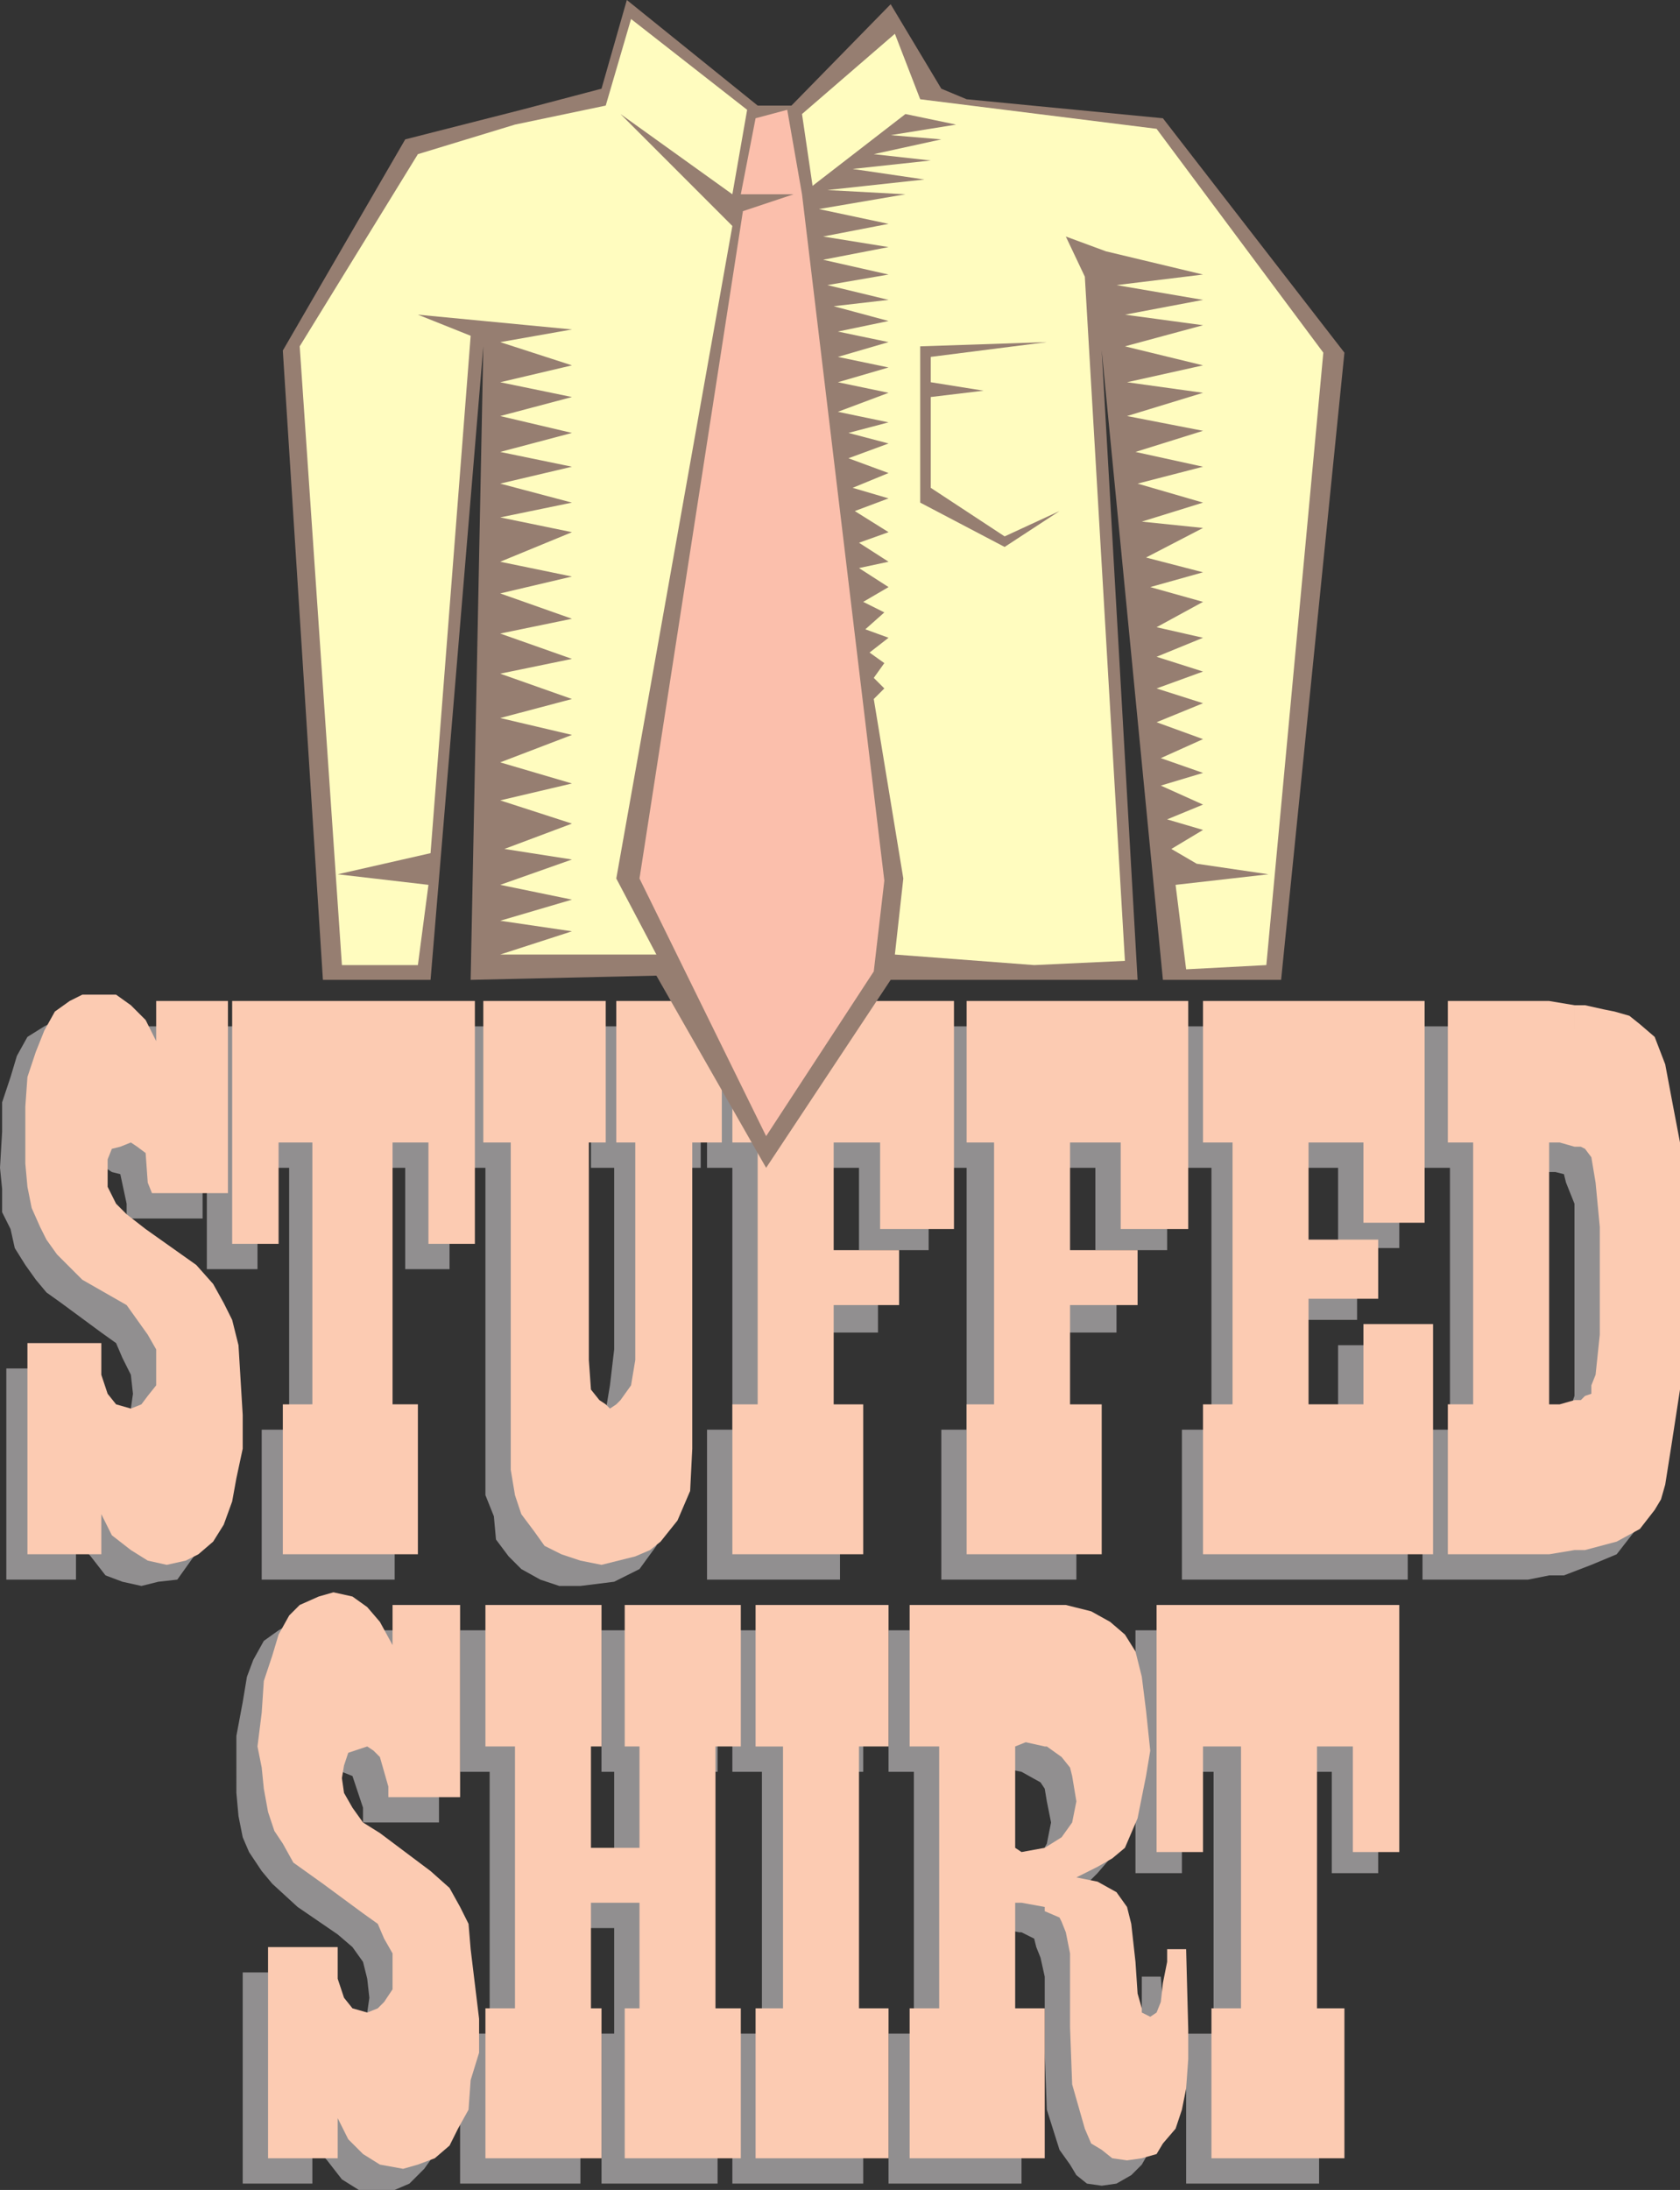 <svg xmlns="http://www.w3.org/2000/svg" width="597" height="777.75"><rect width="100%" height="100%" fill="#333333" stroke="none"/><path fill="#918f90" fill-rule="evenodd" d="M550.5 506.25v53.25h5.25l9.75-3.75 9-3.75 5.25-6.75 3-3.75.75-5.25 3-14.25 1.5-19.5v-89.25l-1.5-15-3.75-11.25-3.75-9-5.25-5.25-3.75-4.5-4.5-.75-4.5-1.5-5.25-1.5h-5.25v51.75h2.25l3 .75.75 3 3 7.5v68.25l-1.5 4.5-1.5 2.25-.75 3-1.5.75h-3.75m0-90V364.5h-45v50.25h9.75v93h-9.75V561H543l7.5-1.5v-53.25l-3.75 1.5H543v-93h2.25l5.25 1.5m-53.25-51.75v78.75H475.5v-28.5H456v34.5h26.25v19.5H456v39h19.5v-30h24.75V561H420v-53.25h10.5v-93H420V364.5h77.25m-82.5 0V444h-25.5v-29.25h-18v39h25.5v19.5h-25.5v34.5h11.25V561h-48v-53.25h9v-93h-9V364.5h80.25m-84.75 0V444h-24.75v-29.25h-18v39H312v19.5h-24.75v34.5h11.25V561h-47.25v-53.25h9v-93h-9V364.5H330m-81 0v50.25h-10.5V523.5l-1.5 14.25-2.25 6-1.5 5.25-6 8.25-9 4.5-12 1.5h-7.5L192 561l-6.75-3.75-4.5-4.5-4.5-6-.75-8.25-3-7.5V414.75h-9.75V364.5h43.5v50.25h-6.75V492l1.5 9 3.75 5.25 1.5 1.5H210l3-1.5 2.25-5.25 1.5-9 1.5-12.75v-64.5H210V364.5h39m-89.25 0v86.25H144v-36h-13.5v93h9.75V561H93v-53.25h9.75v-93H91.5v36h-18V364.5h86.25"/><path fill="#918f90" fill-rule="evenodd" d="M72 364.5v68.25H45v-5.25L42.75 417l-3-.75-2.25-1.5h-3.75l-1.5 2.25-3 3v10.5l4.5 5.25 3.75 4.5 6 3.75 18 15 5.25 4.5 5.25 6.75 3 6.75.75 9 1.5 24v12l-1.5 11.25L73.5 543l-3 7.5L63 561l-6.75.75-6 1.5-6.75-1.5-6-2.25-5.25-6.75-5.25-6V561H2.25v-75H27v2.25l1.5 9 .75 5.25 4.5 5.25h9L45 505.5l1.5-5.25.75-5.25-.75-6.75-3-6-2.25-5.25-5.25-3.75-14.25-10.5L16.5 459l-3.75-4.5L9 449.25l-3.75-6-1.5-6.75-3-6v-8.25l-.75-7.5L.75 402v-10.5l3-9L6 375l3.75-6.75 6-3.75 4.5-2.25 6.75-1.5 6.75 1.5 4.5 2.25 5.25 6.75 3.75 6.75v-13.5H72M489.75 579v86.25h-16.5v-36H459v93h9.75v53.25H421.5v-53.25h9.75v-93H420v36h-16.5V579h86.25"/><path fill="#918f90" fill-rule="evenodd" d="M363 664.5v21.75l4.5 2.25.75 3 1.5 3.75 1.5 6.75v27l.75 20.25 4.5 14.25 3.75 5.25 2.25 3.75 3.75 3 5.25.75 5.25-.75 5.25-3 3.75-3.75 3-5.25 2.25-5.25 1.5-9 .75-9 1.5-10.5L412.5 702h-6.75v11.25l-1.5 6.75-2.25 2.25-1.5 2.25-2.25-.75-1.5-1.5-1.5-6v-10.5l-.75-14.25-3-5.25v-3.75l-3.75-1.5-5.25-3.75-9-3 3.75-.75 5.25-1.5 3.75-3 3.75-3.75 4.5-5.25 2.25-6 1.5-6.75 1.5-7.5V616.5l-3-12-1.5-9-3.75-6-5.25-5.25-7.5-3-7.5-2.25H363v50.25l6.75 3.75 1.5 2.25.75 4.5 1.5 7.5-1.5 7.5-3.75 6.75-5.25 3m0-35.25V579h-47.25v50.25h9v93h-9v53.25H363v-53.25h-9.75v-37.5h.75l8.25 1.5h.75V664.5l-7.5.75h-2.25v-36l2.25-1.5 7.5 1.5M306.75 579v50.25h-10.5v93h10.5v53.25h-46.5v-53.25h10.5v-93h-10.5V579h46.5M255 579v50.25h-9.75v93H255v53.25h-41.25v-53.25h4.5v-37.5H201v37.5h5.25v53.25H163.5v-53.25H174v-93h-10.5V579h42.75v50.25H201v35.25h17.25v-35.25h-4.5V579H255m-99 0v68.25h-27V642l-3.75-11.25-3.75-1.5H117l-2.25 2.25-1.5 3.75v4.5l1.5 5.25 2.25 5.25 4.5 4.5 6 5.25 18 13.5 5.25 6 3.75 5.25 3.75 6.75 1.5 9 1.5 24V738l-1.5 10.5-1.5 8.25-3.75 8.25-3.75 5.25-5.25 5.25-5.25 2.25H127.5l-6-3.75-5.25-6.75-5.25-6v14.25H86.25v-75H111v11.25l2.25 6.75 3.75 2.25 3 1.5 1.5 1.5 3.75-1.5L129 720l1.5-5.25.75-5.25-.75-6.75-1.5-6-3.75-5.25L120 687l-14.25-9.75-9-8.25-3.75-4.5-4.5-6.75-2.25-5.25-1.5-7.5-.75-8.25V616.5l2.25-12 1.5-9 2.25-6 3.75-6.75L99 579l5.25-3 6.75-.75 5.25.75 6 4.5 5.25 4.5 3.75 8.25V579H156"/><path fill="#fccbb2" fill-rule="evenodd" d="M559.5 497.25v53.25h3.75l11.25-3 8.25-4.5 5.25-6.75 2.25-3.75 1.5-5.25L594 513l3-19.5v-87.75L594 390l-2.25-12-3.75-9.75-5.25-4.5-3.75-3-5.25-1.5-3.75-.75-6.75-1.5h-3.75v50.25h2.25l1.5.75 2.25 3 1.5 9 1.5 15.75V474l-1.5 14.25-1.5 3.75v3l-2.25.75-1.5 1.5h-2.25m0-90V357l-9-1.5h-36v50.25h9v93h-9V552h36l9-1.5v-53.25l-5.25 1.5h-3.75v-93h3.75l5.25 1.5m-53.25-51.75v78.75H484.5v-28.5H465v34.5h24.75v21H465v37.5h19.5v-28.5h24.75V552H427.5v-53.25H438v-93h-10.5V355.5h78.75m-84 0v81h-24v-30.75h-18V444h24v19.5h-24v35.25h11.25V552h-48v-53.25h9.75v-93h-9.75V355.5h78.75m-83.25 0v81h-26.25v-30.75h-16.5V444h23.25v19.5h-23.25v35.25h10.5V552h-46.5v-53.25h9v-93h-9V355.5H339m-82.5 0v50.25H246V514.5l-.75 15-4.5 10.5-6 7.5-3.75 3-5.25 2.25-12 3-7.5-1.5-6.75-2.25-6-3-3.75-5.25-4.5-6L183 531l-1.5-9V405.75h-9.75V355.5h43.5v50.25h-6V483l.75 10.5 3 3.75 2.25 1.5 1.5 1.5 2.25-1.5 1.5-1.5 3.75-5.25 1.5-9v-77.25H219V355.5h37.5m-87.75 0v86.25h-16.5v-36H139.5v93h9V552h-48v-53.25H111v-93H99v36H82.5V355.5h86.25"/><path fill="#fccbb2" fill-rule="evenodd" d="M81 355.5v68.25H54L52.5 420l-.75-10.5-3-2.25-2.25-1.5-3.75 1.5-3 .75-1.5 3.75v9.75l3 6 3.75 3.75 6.75 5.25 18 12.75 6 6.75 3.75 6.75 3 6 2.25 9 1.5 24.75v12L84 525l-1.5 8.25-3 8.25-3.75 6-5.25 4.5-4.5 2.25-6.75 1.5-6.75-1.5-6-3.75-6.75-5.25-3.75-7.5V552H9.75v-75H36v11.25l2.25 6.75 3 3.75 5.25 1.5 3.75-1.5 2.25-3 3-3.75v-12.75l-3-5.25-7.5-10.5-15.75-9-9-9-3.75-5.25-2.25-4.5-3-6.75-1.5-7.5-.75-8.25V393l.75-10.5 3-9 3-7.5 3.75-6.75 5.25-3.75 4.5-2.25h12L46.5 357l5.25 5.25 3.75 7.5V355.5H81M497.25 570v87.75h-16.5v-37.5H468v93h9.75v53.25H430.5v-53.25H441v-93h-13.5v37.5H411V570h86.25"/><path fill="#fccbb2" fill-rule="evenodd" d="M371.25 656.25v22.5l5.25 2.25.75 1.5 1.5 3.75 1.5 7.5V720l.75 20.25 4.5 15.75 2.25 5.25 3.75 2.25 3.75 3 5.25.75 5.25-.75L411 765l2.25-3.75 4.5-5.25 2.25-6.75 1.5-7.5.75-10.5v-10.5l-.75-28.5h-6.75v4.5l-1.5 7.5-.75 6.75-1.5 3.75-2.25 1.5-3-1.5v-1.5l-1.5-5.25-.75-11.25-1.5-13.5-1.5-6-3.75-5.25-6.75-3.75-7.5-1.5L390 663l5.25-3 4.5-3.75 4.5-10.5 3-15 1.5-9-1.5-14.25-1.5-12-2.25-9-3.75-6-5.25-4.5-6.75-3.75-9-2.25h-7.5v50.25h.75l5.25 3.75 3 3.75.75 3 1.5 9-1.5 7.5-3.75 5.25-6 3.75m0-36V570h-48v50.25h10.5v93h-10.5v53.25h48v-53.25h-10.5v-37.5H363l8.25 1.5v1.5-22.5l-8.25 1.5-2.25-1.5v-36l3.75-1.5 6.75 1.5M315.75 570v50.25h-10.5v93h10.5v53.25H268.5v-53.25h9.75v-93h-9.75V570h47.25m-52.5 0v50.25h-9v93h9v53.25H222v-53.25h5.25v-37.5H210v37.5h3.75v53.25H172.5v-53.25H183v-93h-10.5V570h41.25v50.25H210v36h17.25v-36H222V570h41.25m-99.75 0v68.25H138v-3.75l-3-10.5-2.25-2.25-2.25-1.5-6.75 2.25-1.5 4.5-.75 4.5.75 5.25 3 5.25 3.75 5.25 6 3.75 18 13.5 6.75 6 3.75 6.75 3 6 .75 9 3 24.75v12l-3 9.75-.75 10.5-3.75 6.75-3 6-5.25 4.5-6 2.25-5.25 1.5-8.25-1.5-6-3.75-5.25-5.25-3.75-7.5v14.25H95.25v-75H120v11.25l2.25 6.75 3 3.75 5.25 1.5 3.75-1.5 2.25-2.25 3-4.5v-12.75l-3-5.25-2.25-5.25-5.25-3.75-14.25-10.5-10.5-7.5-3.75-6.75-3-4.5-2.25-6.75-1.5-8.25-.75-7.5-1.5-7.5 1.5-12 .75-11.25 3-9 2.25-7.5 3.75-6.75 3.75-3.75 6.75-3 5.25-1.5 6.75 1.5 5.25 3.75L135 576l4.5 8.25V570h24"/><path fill="#967e71" fill-rule="evenodd" d="m100.5 124.5 43.5-75L185.25 39l28.5-7.5 9-31.5 46.5 37.5h12l35.25-36 18 30 9 3.75L413.25 42l64.5 83.25L455.25 348h-42L391.5 124.5 404.25 348H316.5l-44.25 66.75-39-68.25-66 1.5 4.5-225L153 348h-38.25L100.5 124.5"/><path fill="#fffcbf" fill-rule="evenodd" d="m318 339 3-27-10.5-63.75 3.75-3.75-3.75-3.75 3.75-5.25-5.25-3.75 6.75-5.25-8.25-3 6.75-6-7.5-3.75 9-5.25-10.5-6.75 10.5-2.25-10.5-6.75 10.5-3.75-12-7.5 12-4.5-12.75-3.75 12.75-5.25-14.25-5.25 14.25-5.25-14.25-3.75 14.25-3.75-18-3.75 18-6.75-18-3.75 18-5.25-18-3.75 18-5.25-18-3.75 18-3.75-19.5-5.25 19.5-2.25-21.75-5.25 21.75-3.75-23.25-5.25 23.25-4.5L292.5 84l23.25-4.5L291 74.25 321.75 69 294 67.5l34.5-3.75L303 60l27.75-3-20.25-2.25 24-5.25-18-1.5 23.25-3.75-18-3.75-33 25.5L285 40.5 318 12l9 23.25 84 10.5 59.25 79.5L450 342.75l-28.5 1.5-3.75-30 33-3.75-25.5-3.75-9-5.25 11.25-6.75-12.75-3.75 12.75-5.25-15-6.75 15-4.5-15-5.25 15-6.75-16.5-6 16.5-6.75-16.5-5.25 16.5-6-16.5-5.25 16.5-6.75-16.5-3.75 16.5-9-18.75-5.25 18.75-5.25-20.25-5.25 20.25-10.5-21.75-2.25 21.75-6.75-23.25-6.75 23.25-6-24-5.25 24-7.5-27-5.25 27-8.25-27-3.75 27-6-27.75-6.75 27.75-7.5-27.75-3.75 27.75-5.25-30.75-5.25 30.75-3.75-34.5-8.25L378.75 84l6.75 14.25 14.25 243-32.25 1.5L318 339m-84.75 0h-55.5l25.5-8.25-25.5-3.75 25.5-7.5-25.5-5.25 25.5-9-24-3.75 24-9-25.5-8.25 25.5-6-25.5-7.5 25.5-9.75-25.5-6 25.5-6.75-25.5-9 25.5-5.25-25.5-9 25.5-5.25-25.5-9 25.5-6-25.5-5.25 25.5-10.5-25.5-5.25 25.5-5.25-25.5-6.75 25.5-6-25.5-5.25 25.5-6.75-25.5-6 25.5-6.75-25.5-5.25 25.5-6-25.5-8.25 25.5-4.5-54.75-5.25 18.75 7.5L153 303l-33 7.5 32.25 3.75-3.75 28.5h-27L106.5 123l42-68.25 34.5-10.5 32.25-6.75 9-30.75L265.5 39l-5.25 30-39.75-28.5 39.75 39.75L219 312l14.25 27"/><path fill="#967e71" fill-rule="evenodd" d="m372 121.5-45 1.5v55.5l30 15.75 19.5-12.75-19.5 9-26.25-17.25V141l18.75-2.25-18.75-3v-9L372 121.5"/><path fill="#fbbfac" fill-rule="evenodd" d="m268.5 42-5.25 27H282l-18 6-36.75 237 45 91.5L310.5 345l3.75-32.25L285 69l-5.25-30-11.25 3"/></svg>
